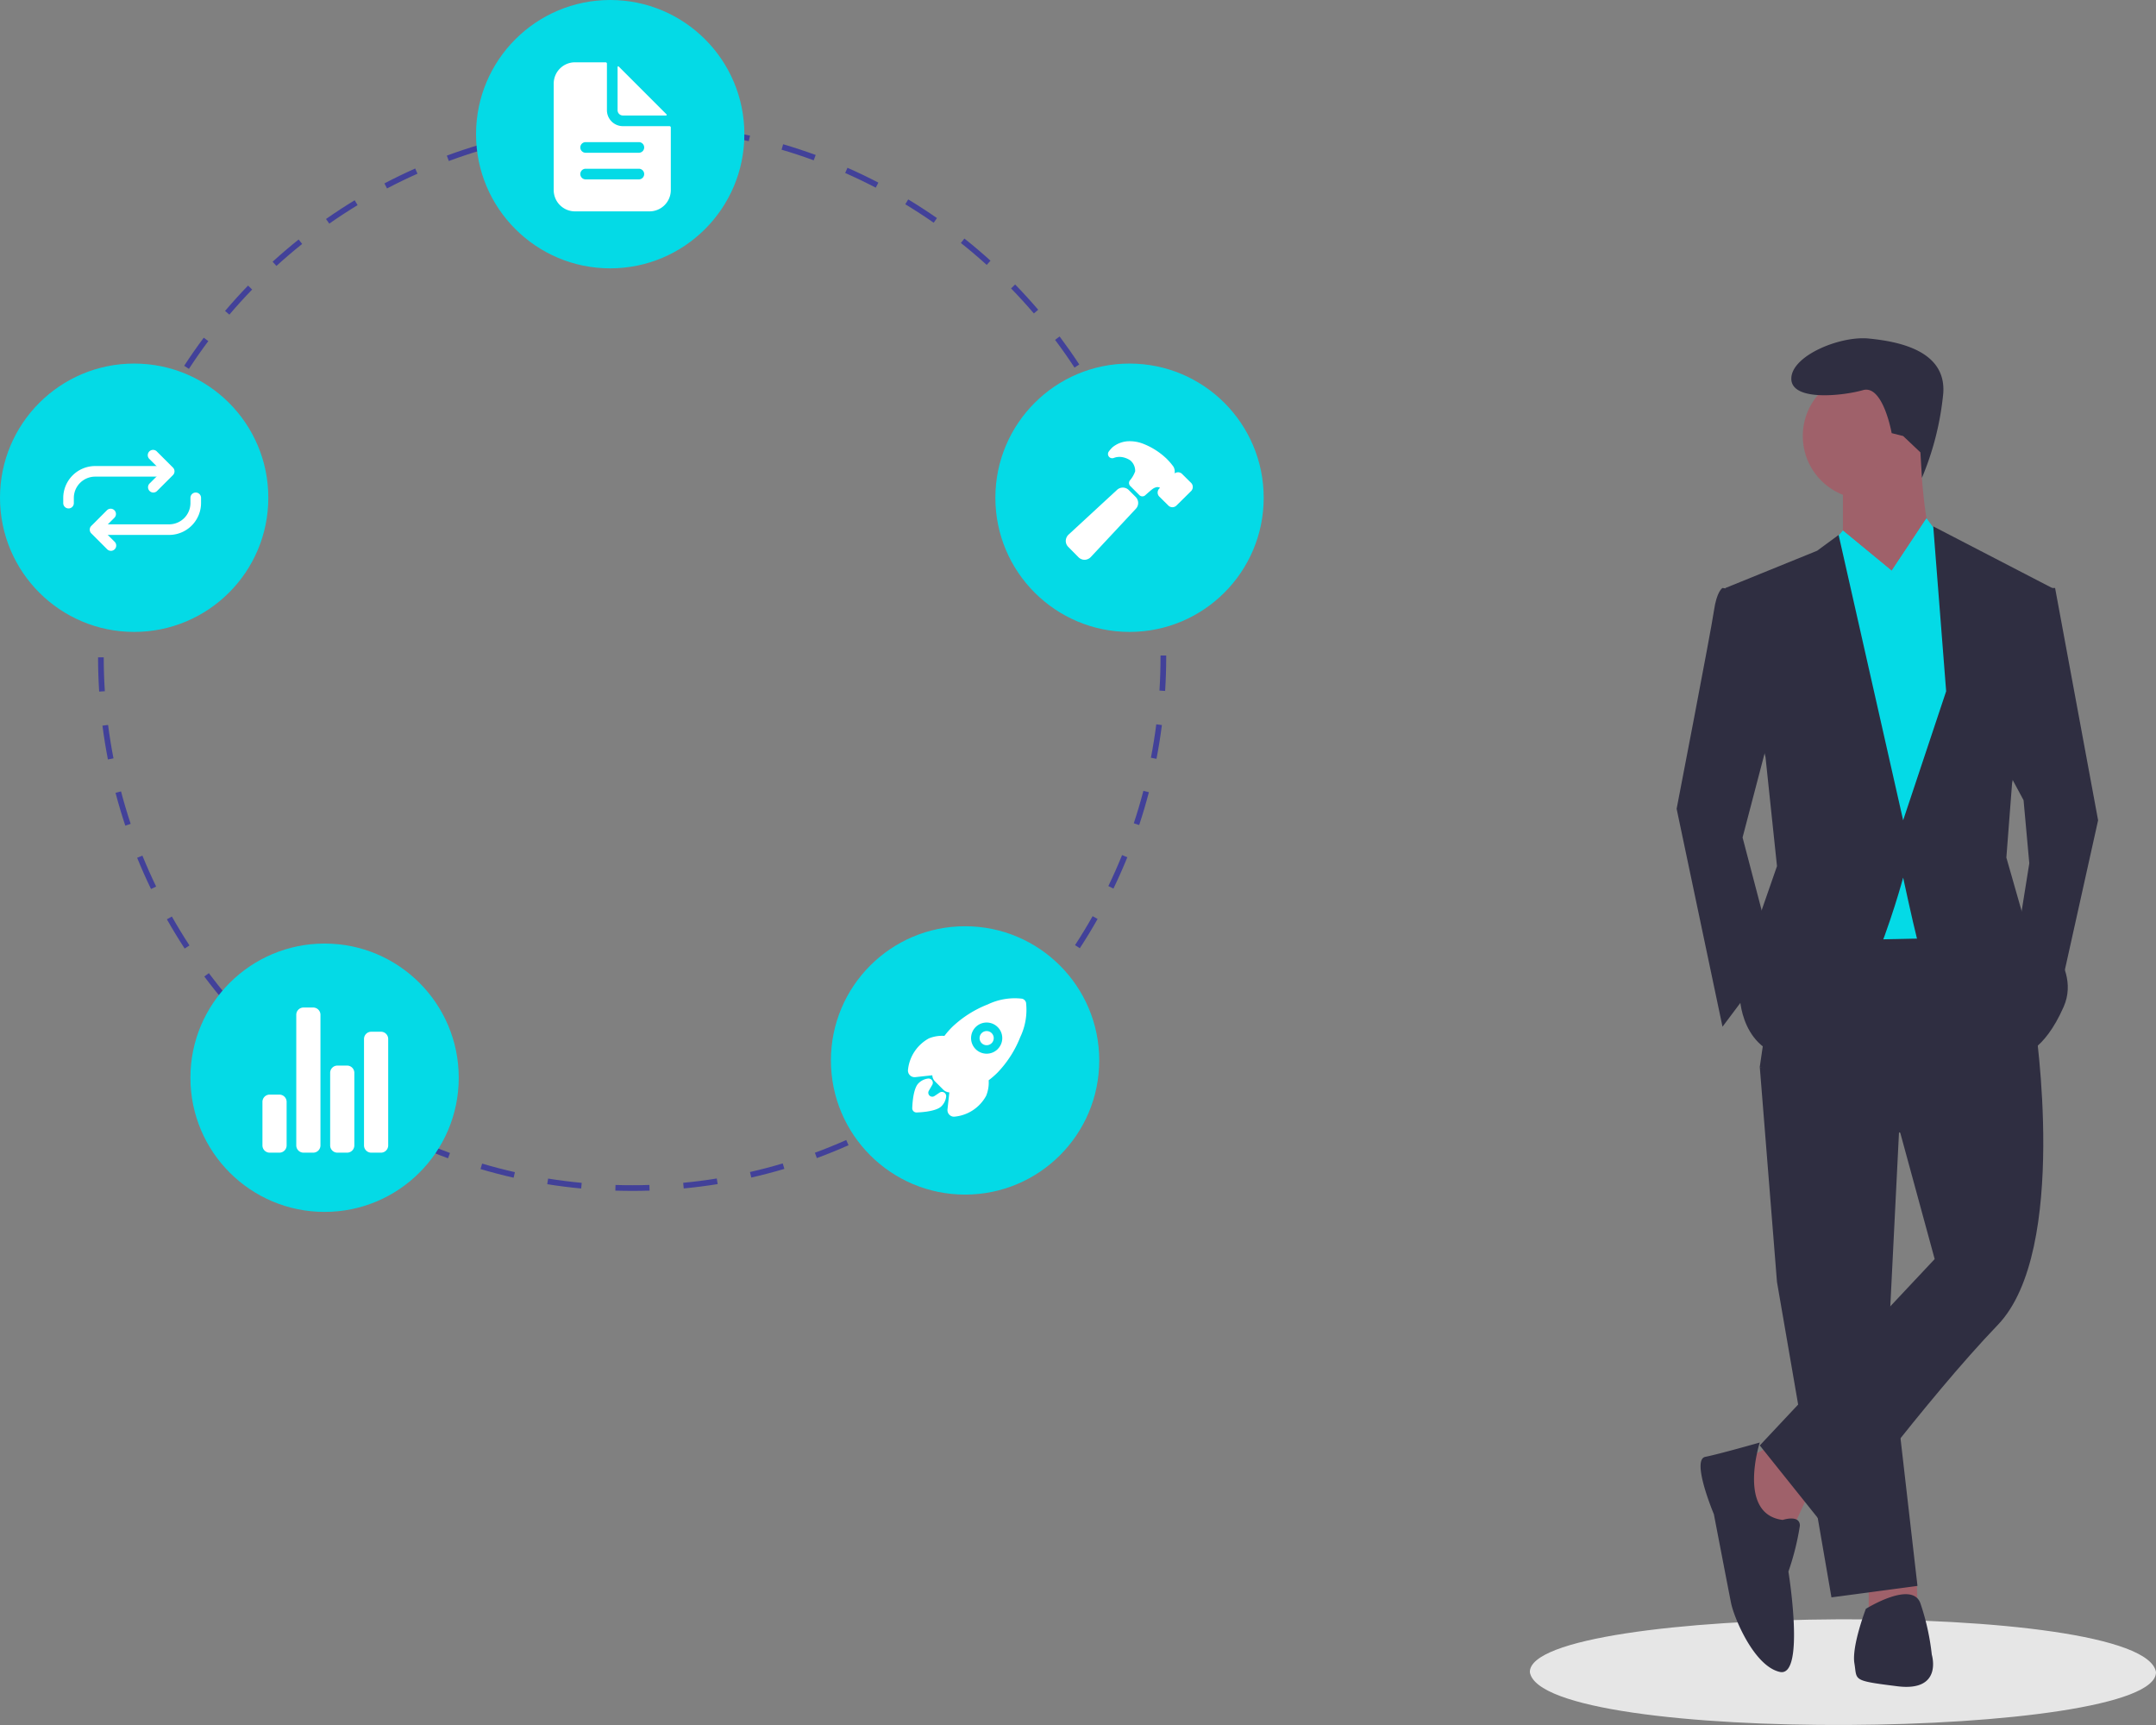 <svg id="Component_233_1" data-name="Component 233 – 1" xmlns="http://www.w3.org/2000/svg" width="259.699" height="207.759" viewBox="0 0 259.699 207.759">
  <rect x="0" y="0" width="259.699" height="207.759" fill="#808080" stroke="none"/>
  <path id="Path_41230" data-name="Path 41230" d="M893.842,723.395c.112,8.112-74.01,8.855-75.421,0C818.308,715.284,892.43,714.54,893.842,723.395Z" transform="translate(-634.144 -522.002)" fill="#e6e6e6"/>
  <path id="Path_41231" data-name="Path 41231" d="M616.663,507.569l-3.8,2.072,2.418,7.943,3.8.345,2.072-4.49Z" transform="translate(-403.309 -333.485)" fill="#9f616a"/>
  <path id="Path_41232" data-name="Path 41232" d="M658.28,553.994v3.8l5.871-.345-.082-3.129Z" transform="translate(-433.184 -364.024)" fill="#9f616a"/>
  <path id="Path_41233" data-name="Path 41233" d="M619.929,374.348,622,400.25l6.562,37.99,10.361-1.381-3.453-30.047,1.381-27.629Z" transform="translate(-407.956 -245.854)" fill="#2f2e41"/>
  <path id="Path_41234" data-name="Path 41234" d="M877.138,463.6l-24.866.345-2.763,18.995,16.923,7.943,4.144,15.2-21.067,22.449,8.289,10.361S869.54,523,878.174,514.021s4.49-36.263,4.49-36.263Z" transform="translate(-637.536 -354.443)" fill="#2f2e41"/>
  <circle id="Ellipse_859" data-name="Ellipse 859" cx="7.598" cy="7.598" r="7.598" transform="translate(217.153 44.917)" fill="#9f616a"/>
  <path id="Path_41235" data-name="Path 41235" d="M878.777,306.582v7.6l5.18,8.289s7.943-5.871,6.216-7.253-2.072-12.088-2.072-12.088Z" transform="translate(-656.789 -248.886)" fill="#9f616a"/>
  <path id="Path_41236" data-name="Path 41236" d="M639.239,182.743l-5.181,6.216,2.072,43.17,16.232-.345,2.763-37.644-3.453-9.67-2.369-3.223-4.193,6.331Z" transform="translate(-417.25 -118.831)" fill="#04dae6"/>
  <path id="Path_41237" data-name="Path 41237" d="M831.983,367.113l-3.8,14.505,3.8,14.505-6.217,8.289-5.526-26.248s4.144-21.413,4.49-23.83,1.036-2.763,1.036-2.763l2.763.345Z" transform="translate(-618.283 -280.753)" fill="#2f2e41"/>
  <path id="Path_41238" data-name="Path 41238" d="M705.714,226.871l2.418,4.49.691,7.6-1.382,8.634,4.835,7.943,4.835-21.758-5.18-27.975h-2.072Z" transform="translate(-464.386 -134.984)" fill="#2f2e41"/>
  <path id="Path_41239" data-name="Path 41239" d="M835.8,652.327s-4.835,1.381-6.562,1.727,1.036,6.907,1.036,6.907,1.727,8.979,2.072,10.706,2.763,7.6,5.871,8.289,1.036-12.088,1.036-12.088a31.338,31.338,0,0,0,1.381-5.526c0-1.381-2.072-.691-2.072-.691C833.041,660.961,835.8,652.327,835.8,652.327Z" transform="translate(-623.831 -478.59)" fill="#2f2e41"/>
  <path id="Path_41240" data-name="Path 41240" d="M882.726,714.038c.345,2.072-.345,2.072,5.18,2.763s4.144-3.8,4.144-3.8a29.027,29.027,0,0,0-1.382-6.217c-1.036-2.763-6.562.691-6.562.691S882.381,711.966,882.726,714.038Z" transform="translate(-659.356 -513.707)" fill="#2f2e41"/>
  <path id="Path_41241" data-name="Path 41241" d="M876.161,277.415l.18,3.071a34.765,34.765,0,0,0,2.574-10.22c.345-5.18-5.526-6.217-8.98-6.562s-9.325,2.072-9.325,4.835,6.217,2.072,8.634,1.381,3.454,5.18,3.454,5.18l1.381.345Z" transform="translate(-644.839 -222.932)" fill="#2f2e41"/>
  <path id="Path_41242" data-name="Path 41242" d="M643.24,188.066l2.039-2.446,5.871,4.835-5.871,4.144Z" transform="translate(-423.29 -121.708)" fill="#04dae6"/>
  <path id="Path_41243" data-name="Path 41243" d="M672.916,184.691l-2.418-3.108-4.144,6.216,5.181,3.8Z" transform="translate(-438.494 -119.053)" fill="#04dae6"/>
  <path id="Path_41244" data-name="Path 41244" d="M842.233,357.675l1.382,13.124-2.763,7.943-1.727,7.6s0,7.253,6.907,7.6S858.81,372.18,858.81,372.18s1.036,4.835,1.727,7.6,12.433,13.815,12.433,13.815,2.763-.345,5.18-5.871-4.835-10.706-4.835-10.706l-2.072-7.253.691-8.979,4.835-23.485-14.333-7.425,1.554,19.858-5.18,15.541-7.771-34.364-2.59,1.9L837.4,337.3Z" transform="translate(-629.569 -266.479)" fill="#2f2e41"/>
  <path id="Path_41245" data-name="Path 41245" d="M328.942,316.49c-.683-.005-1.374-.01-2.052-.031l.021-.684c.671.021,1.358.03,2.031.031s1.365-.011,2.049-.033l.022.684C330.322,316.479,329.626,316.49,328.942,316.49Zm-6.166-.289c-1.362-.129-2.738-.3-4.09-.519l.108-.676c1.337.213,2.7.386,4.046.514Zm12.351-.007-.065-.681c1.348-.129,2.709-.3,4.045-.519l.109.676c-1.351.217-2.727.394-4.089.524ZM314.639,314.9c-1.334-.3-2.676-.653-3.989-1.041l.194-.656c1.3.384,2.627.73,3.947,1.029Zm28.624-.017-.152-.667c1.323-.3,2.65-.65,3.945-1.034l.195.656c-1.309.389-2.651.74-3.988,1.045Zm-36.528-2.319c-1.287-.473-2.575-.993-3.828-1.548l.277-.626c1.239.548,2.513,1.063,3.787,1.531Zm44.429-.027-.237-.642c1.266-.466,2.535-.981,3.774-1.531l.278.626c-1.252.556-2.535,1.076-3.815,1.547Zm-51.976-3.312c-1.211-.632-2.421-1.314-3.6-2.026l.355-.585c1.162.7,2.358,1.379,3.557,2Zm59.5-.025-.317-.607c1.2-.625,2.39-1.3,3.548-2l.355.585c-1.172.712-2.378,1.393-3.587,2.025Zm-66.552-4.252c-1.122-.783-2.234-1.613-3.305-2.468l.427-.535c1.06.845,2.16,1.667,3.27,2.441Zm73.59-.024-.392-.561c1.11-.776,2.209-1.6,3.266-2.442l.427.535c-1.069.854-2.179,1.683-3.3,2.467Zm-80.036-5.117c-1.014-.921-2.011-1.885-2.963-2.867l.491-.477c.942.971,1.929,1.926,2.932,2.837Zm86.475-.024-.461-.507c1-.909,1.987-1.864,2.93-2.838l.491.476c-.953.984-1.95,1.949-2.961,2.869Zm-92.212-5.892c-.888-1.041-1.754-2.124-2.574-3.219l.548-.41c.811,1.083,1.668,2.155,2.547,3.185Zm97.947-.028-.521-.444c.879-1.031,1.735-2.1,2.546-3.189l.548.41c-.82,1.1-1.686,2.181-2.574,3.223ZM275.015,287.3c-.749-1.147-1.469-2.331-2.142-3.519l.6-.337c.665,1.176,1.378,2.348,2.119,3.482Zm107.821-.037-.573-.374c.741-1.137,1.454-2.31,2.119-3.489l.6.336c-.673,1.192-1.393,2.378-2.142,3.526Zm-111.874-7.131c-.6-1.232-1.158-2.5-1.672-3.763l.634-.257c.509,1.251,1.065,2.5,1.654,3.722Zm115.928-.053-.616-.3c.589-1.22,1.146-2.476,1.655-3.733l.634.257c-.515,1.271-1.077,2.541-1.673,3.774ZM267.862,272.5c-.433-1.3-.828-2.63-1.176-3.952l.662-.174c.343,1.308.735,2.624,1.163,3.91Zm122.127-.073-.65-.215c.426-1.284.816-2.6,1.158-3.911l.662.173c-.347,1.325-.741,2.655-1.171,3.953Zm-124.221-7.9c-.261-1.343-.483-2.712-.658-4.07l.679-.088c.173,1.343.392,2.7.651,4.026Zm126.306-.075-.672-.13c.257-1.328.474-2.683.646-4.027l.679.087c-.174,1.359-.394,2.728-.653,4.07Zm-127.359-8.1c-.088-1.364-.133-2.751-.134-4.121h.684c0,1.356.046,2.728.133,4.078Zm128.4-.077-.683-.043c.085-1.348.128-2.72.128-4.077v-.15h.684v.148c0,1.373-.044,2.759-.13,4.122Zm-127.729-8.122-.683-.042c.085-1.367.215-2.748.386-4.1l.679.086C265.6,245.436,265.472,246.8,265.388,248.154Zm127.037-.225c-.089-1.353-.222-2.719-.4-4.059l.678-.088c.176,1.355.311,2.735.4,4.1Zm-126.014-7.864-.672-.129c.258-1.343.564-2.7.908-4.021l.662.172C266.969,237.4,266.667,238.737,266.411,240.066Zm124.962-.221c-.261-1.33-.568-2.667-.913-3.975l.662-.174c.349,1.322.659,2.674.923,4.018Zm-122.909-7.67-.65-.215c.43-1.3.908-2.6,1.422-3.877l.635.256C269.362,229.6,268.889,230.889,268.464,232.175Zm120.829-.213c-.43-1.285-.907-2.571-1.418-3.825l.634-.258c.517,1.267,1,2.568,1.433,3.866ZM271.521,224.6l-.617-.3c.594-1.234,1.236-2.466,1.908-3.66l.6.336C272.743,222.164,272.108,223.382,271.521,224.6Zm114.7-.187c-.589-1.215-1.227-2.429-1.9-3.607l.6-.338c.675,1.191,1.32,2.418,1.915,3.647Zm-110.693-6.926-.574-.373c.746-1.147,1.54-2.286,2.359-3.384l.549.409C277.047,215.229,276.262,216.356,275.523,217.491ZM382.2,217.33c-.741-1.131-1.528-2.254-2.342-3.338l.547-.411c.822,1.1,1.618,2.23,2.367,3.374Zm-101.8-6.379-.521-.443c.886-1.043,1.818-2.071,2.77-3.055l.492.476C282.2,208.9,281.278,209.919,280.4,210.951Zm96.906-.141c-.88-1.029-1.8-2.043-2.749-3.014l.491-.477c.954.981,1.889,2.006,2.778,3.046Zm-91.238-5.723-.461-.506c1.013-.923,2.067-1.823,3.134-2.677l.428.534c-1.056.845-2.1,1.736-3.1,2.648Zm85.554-.124c-1-.908-2.05-1.8-3.111-2.641l.426-.536c1.072.853,2.129,1.751,3.143,2.669Zm-79.189-4.97-.393-.56c1.12-.785,2.28-1.544,3.449-2.255l.356.584C294.689,198.465,293.541,199.216,292.433,199.992Zm72.806-.109c-1.114-.775-2.266-1.524-3.423-2.224l.354-.586c1.17.708,2.334,1.464,3.46,2.248Zm-65.847-4.13-.318-.606c1.21-.635,2.457-1.238,3.706-1.795l.278.625C301.822,194.528,300.588,195.125,299.391,195.753Zm58.865-.094c-1.2-.626-2.44-1.22-3.681-1.768l.276-.626c1.254.553,2.506,1.154,3.721,1.787Zm-51.426-3.217-.238-.642c1.283-.475,2.6-.914,3.911-1.3l.2.656c-1.3.387-2.6.822-3.869,1.291Zm43.956-.078c-1.272-.465-2.575-.9-3.874-1.277l.193-.657c1.312.386,2.63.821,3.916,1.291Zm-36.143-2.252-.153-.667c1.332-.305,2.693-.571,4.046-.791l.11.676C317.307,189.548,315.96,189.811,314.643,190.113Zm28.321-.05c-1.32-.3-2.667-.556-4.006-.768l.107-.676c1.353.215,2.715.476,4.049.776Zm-20.274-1.256-.066-.681c1.359-.132,2.743-.222,4.113-.268l.023.684c-1.356.045-2.725.134-4.07.264Zm12.221-.021c-1.346-.126-2.716-.21-4.071-.25l.02-.684c1.369.041,2.753.126,4.114.253Z" transform="translate(-252.77 -173.058)" fill="#424199"/>
  <circle id="Ellipse_860" data-name="Ellipse 860" cx="16.16" cy="16.16" r="16.16" transform="translate(57.342)" fill="#04dae6"/>
  <circle id="Ellipse_861" data-name="Ellipse 861" cx="16.16" cy="16.16" r="16.16" transform="translate(119.897 43.788)" fill="#04dae6"/>
  <circle id="Ellipse_862" data-name="Ellipse 862" cx="16.16" cy="16.16" r="16.16" transform="translate(100.088 111.557)" fill="#04dae6"/>
  <circle id="Ellipse_863" data-name="Ellipse 863" cx="16.16" cy="16.16" r="16.16" transform="translate(22.937 113.642)" fill="#04dae6"/>
  <circle id="Ellipse_864" data-name="Ellipse 864" cx="16.16" cy="16.16" r="16.16" transform="translate(0 43.788)" fill="#04dae6"/>
  <path id="Path_41246" data-name="Path 41246" d="M438.915,174.23h-5.61a1.923,1.923,0,0,1-1.923-1.923V166.7a.16.16,0,0,0-.16-.16h-3.686a2.565,2.565,0,0,0-2.565,2.565v12.823a2.565,2.565,0,0,0,2.565,2.565h8.976a2.565,2.565,0,0,0,2.565-2.565v-7.533A.16.16,0,0,0,438.915,174.23Zm-3.686,6.411h-6.411a.641.641,0,0,1,0-1.282h6.411a.641.641,0,1,1,0,1.282Zm0-3.206h-6.411a.641.641,0,0,1,0-1.282h6.411a.641.641,0,1,1,0,1.282Z" transform="translate(-358.275 -159.036)" fill="#fff"/>
  <path id="Path_41247" data-name="Path 41247" d="M453.353,173.752l-5.763-5.763a.08.08,0,0,0-.137.057v5.2a.641.641,0,0,0,.641.641h5.2a.08.08,0,0,0,.057-.137Z" transform="translate(-373.064 -159.977)" fill="#fff"/>
  <path id="Path_41248" data-name="Path 41248" d="M575.74,507.508a.852.852,0,1,0,.6.249A.852.852,0,0,0,575.74,507.508Z" transform="translate(-456.891 -383.327)" fill="#fff"/>
  <path id="Path_41249" data-name="Path 41249" d="M563.9,496.439v0a.651.651,0,0,0-.483-.489,7.492,7.492,0,0,0-4.108.68,13.213,13.213,0,0,0-4.3,2.721,10.256,10.256,0,0,0-.944,1.08,4.186,4.186,0,0,0-1.87.3,4.879,4.879,0,0,0-2.511,3.741.8.8,0,0,0,.868.926h0l2.054-.224c0,.026.005.05.008.072a1.1,1.1,0,0,0,.316.662l1,1a1.1,1.1,0,0,0,.661.317l.069.007-.224,2.052v0a.8.8,0,0,0,.712.876q.037,0,.074,0a.8.8,0,0,0,.133-.011,4.841,4.841,0,0,0,3.742-2.512,4.224,4.224,0,0,0,.3-1.863,10.061,10.061,0,0,0,1.084-.944,13.115,13.115,0,0,0,2.724-4.264A7.622,7.622,0,0,0,563.9,496.439Zm-3.419,5.585a1.877,1.877,0,1,1,0-2.654h0A1.862,1.862,0,0,1,560.5,502Z" transform="translate(-440.307 -375.667)" fill="#fff"/>
  <path id="Path_41250" data-name="Path 41250" d="M554.806,525.842a.511.511,0,0,0-.351.085c-.2.14-.409.278-.616.412a.477.477,0,0,1-.671-.639l.388-.671a.511.511,0,0,0-.484-.8,1.956,1.956,0,0,0-1.138.558c-.117.117-.472.473-.664,1.829a11.41,11.41,0,0,0-.1,1.174.511.511,0,0,0,.5.524h.026a11.48,11.48,0,0,0,1.175-.1c1.356-.192,1.712-.547,1.829-.664a1.932,1.932,0,0,0,.555-1.141A.511.511,0,0,0,554.806,525.842Z" transform="translate(-441.287 -394.328)" fill="#fff"/>
  <path id="Path_41251" data-name="Path 41251" d="M324.485,536.867H323.32a.874.874,0,0,1-.874-.874v-5.244a.874.874,0,0,1,.874-.874h1.165a.874.874,0,0,1,.874.874v5.244A.874.874,0,0,1,324.485,536.867Z" transform="translate(-290.834 -398.04)" fill="#fff"/>
  <path id="Path_41252" data-name="Path 41252" d="M348.322,530.147h-1.165a.874.874,0,0,1-.874-.874v-8.74a.874.874,0,0,1,.874-.874h1.165a.874.874,0,0,1,.874.874v8.74A.874.874,0,0,1,348.322,530.147Z" transform="translate(-306.514 -391.32)" fill="#fff"/>
  <path id="Path_41253" data-name="Path 41253" d="M360.24,522.307h-1.165a.874.874,0,0,1-.874-.874V508.615a.874.874,0,0,1,.874-.874h1.165a.874.874,0,0,1,.874.874v12.818A.874.874,0,0,1,360.24,522.307Z" transform="translate(-314.354 -383.48)" fill="#fff"/>
  <path id="Path_41254" data-name="Path 41254" d="M336.4,516.707h-1.165a.874.874,0,0,1-.874-.874V500.1a.874.874,0,0,1,.874-.874H336.4a.874.874,0,0,1,.874.874v15.732A.874.874,0,0,1,336.4,516.707Z" transform="translate(-298.674 -377.88)" fill="#fff"/>
  <path id="Path_41255" data-name="Path 41255" d="M613.64,317.36l-.833-.833a1.02,1.02,0,0,0-1.439,0l-5.788,5.342a1.081,1.081,0,0,0-.362.735,1.024,1.024,0,0,0,.294.763l1.244,1.257,0,0a1.03,1.03,0,0,0,.724.3h.038a1.071,1.071,0,0,0,.739-.356l5.379-5.762a1.02,1.02,0,0,0,.006-1.443Z" transform="translate(-476.841 -257.504)" fill="#fff"/>
  <path id="Path_41256" data-name="Path 41256" d="M630.112,304.932l-.01-.01-1.093-1.082a.684.684,0,0,0-.487-.2.7.7,0,0,0-.408.132c0-.014,0-.027,0-.039a1.165,1.165,0,0,0-.166-.8,8.228,8.228,0,0,0-.791-.916l0,0a8.631,8.631,0,0,0-2.765-1.784,4.449,4.449,0,0,0-1.693-.333,3.226,3.226,0,0,0-2.065.723,3.821,3.821,0,0,0-.452.517.51.51,0,0,0,.595.776,2.379,2.379,0,0,1,.274-.084,2.024,2.024,0,0,1,.588-.037,2.474,2.474,0,0,1,1.138.417,1.639,1.639,0,0,1,.582,1.31,3.4,3.4,0,0,1-.638,1.1.51.51,0,0,0,.046.67l1.1,1.1a.51.51,0,0,0,.7.02c.31-.277.783-.695.948-.8a1.187,1.187,0,0,1,.469-.185.612.612,0,0,1,.36.076.04.04,0,0,1-.01.03l-.058.055-.01.009a.686.686,0,0,0,0,.97l0,0,1.092,1.081a.684.684,0,0,0,.487.2.692.692,0,0,0,.485-.2l1.77-1.748.018-.019a.7.7,0,0,0-.009-.95Z" transform="translate(-486.623 -246.759)" fill="#fff"/>
  <path id="Path_41257" data-name="Path 41257" d="M282.815,308.152a.638.638,0,0,1-.451-1.09l1.464-1.464-1.464-1.464a.638.638,0,1,1,.9-.9l1.915,1.915a.638.638,0,0,1,0,.9l-1.915,1.915A.637.637,0,0,1,282.815,308.152Z" transform="translate(-264.345 -248.831)" fill="#fff"/>
  <path id="Path_41258" data-name="Path 41258" d="M252.966,313.748a.638.638,0,0,1-.638-.638v-.638a3.85,3.85,0,0,1,3.829-3.83h8.3a.638.638,0,0,1,0,1.277h-8.3a2.569,2.569,0,0,0-2.554,2.556v.636a.638.638,0,0,1-.638.638Z" transform="translate(-244.71 -252.512)" fill="#fff"/>
  <path id="Path_41259" data-name="Path 41259" d="M264.209,328.673a.636.636,0,0,1-.451-.187l-1.915-1.915a.638.638,0,0,1,0-.9l1.915-1.915a.638.638,0,0,1,.9.9l-1.464,1.464,1.464,1.464a.638.638,0,0,1-.451,1.09Z" transform="translate(-250.847 -262.33)" fill="#fff"/>
  <path id="Path_41260" data-name="Path 41260" d="M264.159,323.076a.638.638,0,0,1,0-1.277h8.3a2.569,2.569,0,0,0,2.554-2.556v-.636a.638.638,0,1,1,1.277,0v.638a3.85,3.85,0,0,1-3.829,3.83Z" transform="translate(-252.073 -258.648)" fill="#fff"/>
</svg>
